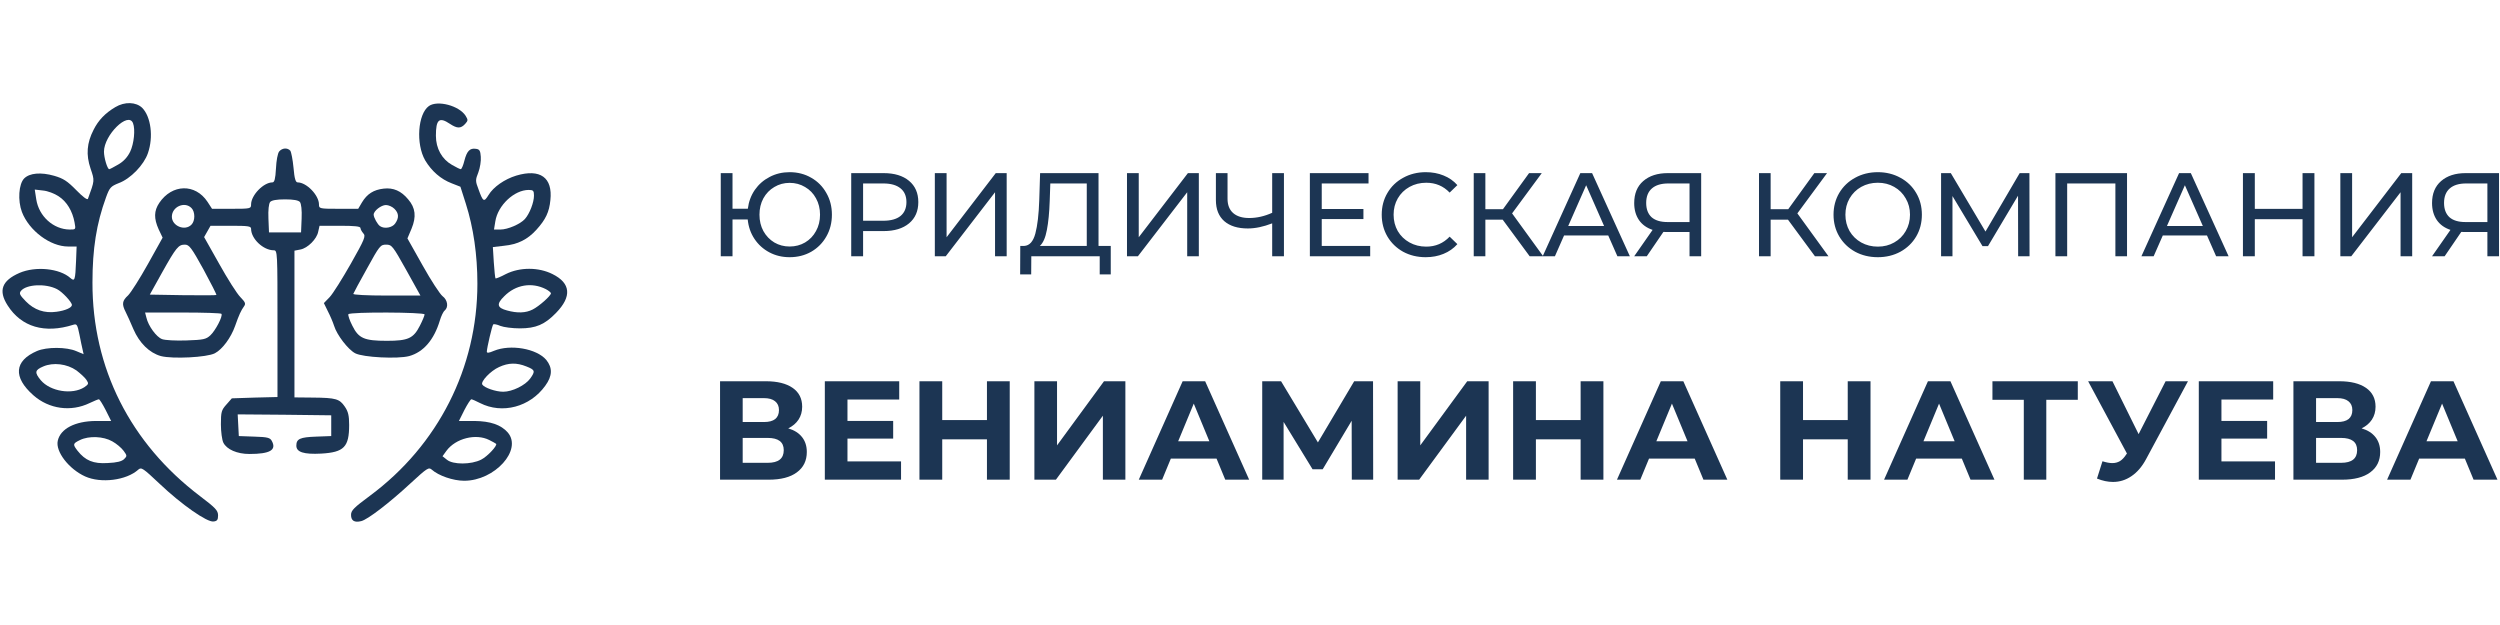 <?xml version="1.0" encoding="UTF-8"?> <svg xmlns="http://www.w3.org/2000/svg" width="1600" height="400" viewBox="0 0 1600 400" fill="none"> <g clip-path="url(#clip0_14_41)"> <mask id="mask0_14_41" style="mask-type:luminance" maskUnits="userSpaceOnUse" x="0" y="0" width="1600" height="400"> <path d="M1600 0H0V400H1600V0Z" fill="white"></path> </mask> <g mask="url(#mask0_14_41)"> <path d="M178.674 96.937C177.708 98.144 176.863 102.731 176.622 107.8C176.26 114.56 175.656 116.732 174.328 116.732C168.655 116.732 160.689 124.94 160.689 130.855C160.689 133.51 160.327 133.631 148.256 133.631H135.703L132.806 129.165C124.96 117.336 110.114 117.698 101.906 129.889C98.526 134.959 98.406 139.787 101.544 146.788L104.079 152.098L94.664 168.997C89.474 178.291 83.8 187.223 81.99 189.034C78.127 192.534 77.886 194.707 80.421 199.656C81.386 201.466 83.559 206.415 85.37 210.64C89.232 219.572 95.629 225.848 102.992 227.9C110.476 229.832 132.444 228.745 137.514 226.09C142.342 223.555 147.773 216.192 150.429 208.709C152.964 201.466 154.291 198.69 156.102 196.155C157.43 194.345 157.068 193.5 153.809 190.12C151.636 187.947 145.601 178.412 140.29 168.876L130.634 151.736L132.686 148.115L134.737 144.494H147.773C158.758 144.494 160.689 144.736 160.689 146.425C160.689 152.823 168.535 160.186 175.173 160.186C177.587 160.186 177.587 161.272 177.587 207.139V254.093L162.982 254.455L148.377 254.938L144.877 258.921C141.738 262.422 141.376 263.629 141.376 271.595C141.376 276.303 142.1 281.614 142.945 283.303C145.118 287.649 151.757 290.546 159.602 290.546C172.88 290.546 177.104 288.011 173.966 282.217C172.88 280.165 171.311 279.682 162.741 279.441L152.843 279.079L152.481 272.078L152.119 265.198L182.053 265.439L211.988 265.801V272.44V279.079L202.332 279.441C191.951 279.803 189.658 280.889 189.658 285.235C189.658 289.339 194.365 290.908 205.591 290.304C220.196 289.459 223.455 286.08 223.455 271.957C223.455 266.043 222.851 263.387 220.678 260.249C217.299 255.3 215.005 254.576 200.28 254.455L188.451 254.335V207.381V160.427L192.192 159.703C196.9 158.858 202.814 152.943 203.659 148.236L204.504 144.494H217.54C226.834 144.494 230.697 144.856 230.697 145.943C230.697 146.667 231.542 148.236 232.507 149.322C234.197 151.133 233.473 152.943 224.541 168.756C219.109 178.291 213.074 187.947 211.022 190.12L207.28 193.983L209.815 199.173C211.264 201.949 213.074 206.174 213.798 208.467C215.609 214.382 222.73 223.676 227.317 226.09C232.387 228.745 254.596 229.832 261.838 227.9C271.012 225.366 277.771 217.52 281.513 205.087C282.358 202.311 283.686 199.414 284.651 198.69C287.186 196.517 286.462 191.931 283.203 189.517C281.634 188.31 275.84 179.498 270.529 169.963L260.752 152.581L263.408 146.305C266.546 138.7 265.942 133.027 261.235 127.596C256.769 122.164 251.699 119.991 245.543 120.716C239.146 121.44 234.922 124.095 231.663 129.527L229.248 133.631H216.695C204.504 133.631 204.142 133.51 204.142 130.855C204.142 124.94 196.176 116.732 190.503 116.732C189.175 116.732 188.451 114.318 187.847 107.317C187.364 102.248 186.399 97.299 185.795 96.454C183.985 94.402 180.605 94.644 178.674 96.937ZM191.951 129.285C192.796 130.372 193.279 134.355 193.037 139.907L192.675 148.719H182.415H172.156L171.794 139.907C171.552 134.355 172.035 130.372 172.88 129.285C173.845 128.199 176.863 127.596 182.415 127.596C187.968 127.596 190.985 128.199 191.951 129.285ZM122.546 133.148C124.96 135.562 124.96 141.356 122.546 143.77C118.322 148.115 109.993 144.615 109.993 138.7C109.993 132.303 118.201 128.682 122.546 133.148ZM252.424 133.631C255.32 136.528 255.441 139.425 252.906 143.046C251.096 145.701 246.026 146.667 243.25 144.736C241.681 143.77 239.146 139.183 239.146 137.373C239.146 134.959 243.974 131.217 246.992 131.217C248.682 131.217 251.096 132.303 252.424 133.631ZM130.271 172.497C134.979 181.188 138.721 188.551 138.479 188.792C138.238 189.034 128.582 189.034 116.994 188.913L95.871 188.551L103.596 174.67C112.769 158.254 114.218 156.565 118.322 156.565C121.098 156.565 122.546 158.496 130.271 172.497ZM260.028 172.86L269.081 189.155H247.354C234.801 189.155 225.869 188.672 226.11 188.068C226.352 187.465 230.214 180.102 234.922 171.773C242.888 157.289 243.491 156.565 247.113 156.565C250.734 156.565 251.337 157.289 260.028 172.86ZM141.738 200.863C142.704 202.432 137.876 211.605 134.617 214.623C131.841 217.158 130.271 217.52 119.287 217.882C112.528 218.123 105.527 217.761 103.717 217.037C100.096 215.709 94.905 208.588 93.698 203.277L92.853 200.018H116.994C130.392 200.018 141.497 200.38 141.738 200.863ZM271.736 201.225C271.736 201.949 270.408 205.208 268.719 208.467C264.615 216.554 261.235 218.123 247.595 218.123C233.111 218.123 229.49 216.554 225.507 208.467C223.696 204.967 222.61 201.587 222.972 201.104C223.937 199.535 271.736 199.776 271.736 201.225Z" fill="#1C3553"></path> <path d="M274.512 67.847C267.391 72.917 266.063 92.109 272.098 102.61C276.202 109.49 282.117 114.68 289.118 117.336L294.67 119.509L298.17 130.493C302.998 145.701 305.533 163.083 305.533 181.55C305.533 235.384 280.427 284.873 236.853 317.221C226.593 324.825 224.662 326.636 224.662 329.533C224.662 333.275 226.834 334.602 231.18 333.516C235.284 332.551 249.285 321.808 262.804 309.255C273.426 299.478 274.392 298.874 276.323 300.564C280.668 304.427 289.962 307.686 297.084 307.686C316.638 307.686 334.502 287.89 324.967 276.785C320.621 271.837 313.862 269.543 303.602 269.422H293.704L297.205 262.422C299.136 258.68 301.188 255.542 301.671 255.542C302.154 255.542 304.688 256.628 307.223 257.956C321.466 265.198 339.21 260.49 348.987 246.851C353.573 240.574 353.694 235.384 349.59 230.314C343.434 223.072 326.656 220.175 316.155 224.521C312.775 225.969 311.568 226.09 311.568 225.004C311.689 222.348 314.948 208.346 315.672 207.622C316.034 207.26 318.086 207.622 320.259 208.588C322.432 209.433 327.984 210.157 332.692 210.157C342.951 210.157 348.624 207.743 355.867 200.259C366.126 189.758 365.282 181.188 353.573 175.394C344.641 170.928 332.692 170.928 323.759 175.394C320.38 177.205 317.362 178.412 317.121 178.171C316.879 177.929 316.397 173.222 316.034 167.911L315.431 158.134L322.552 157.289C331.364 156.444 337.64 153.306 343.313 147.029C349.228 140.511 351.521 135.683 352.246 128.078C353.815 113.594 345.728 107.8 330.398 112.387C322.915 114.68 315.793 119.629 312.655 124.819C309.758 129.527 309.154 129.286 306.257 121.198C304.205 115.887 304.205 115.163 306.137 110.335C307.223 107.438 307.947 102.972 307.706 100.317C307.464 96.454 306.861 95.489 304.568 95.247C300.705 94.644 298.774 96.695 297.205 102.851C296.48 105.869 295.394 108.283 294.911 108.283C294.428 108.283 291.894 107.076 289.238 105.507C282.841 101.886 278.978 95.006 278.978 86.918C278.978 76.417 281.03 74.607 288.031 79.314C292.618 82.332 294.911 82.332 297.687 79.314C299.619 77.141 299.619 76.779 297.929 74.003C293.704 67.606 280.065 63.985 274.512 67.847ZM341.744 125.182C341.744 129.527 338.968 136.769 335.951 140.149C333.054 143.408 324.967 146.908 320.259 146.908H316.155L317 141.718C318.569 131.458 329.07 121.56 338.365 121.56C341.262 121.56 341.744 122.043 341.744 125.182ZM349.349 185.051C351.159 186.016 352.608 187.223 352.608 187.706C352.608 189.275 345.003 196.035 340.899 198.087C336.433 200.38 331.002 200.501 324.484 198.69C318.086 197 317.604 194.586 322.673 189.637C330.036 182.154 340.296 180.464 349.349 185.051ZM336.916 234.539C342.469 236.712 342.71 237.557 339.33 242.264C336.192 246.609 327.863 250.713 322.07 250.713C317.241 250.713 309.999 248.179 308.672 246.127C307.464 244.195 313.982 237.315 319.414 234.901C325.449 232.125 330.64 232.004 336.916 234.539ZM313.138 281.614C315.31 282.7 317.241 283.786 317.483 284.028C318.569 284.993 312.051 292.115 307.947 294.167C301.55 297.426 289.962 297.426 286.1 294.287L283.203 291.994L285.738 288.494C291.652 280.527 304.568 277.268 313.138 281.614Z" fill="#1C3553"></path> <path d="M73.782 68.572C67.264 72.434 62.919 77.021 59.901 83.056C55.556 91.505 54.952 98.989 57.97 107.921C60.626 115.767 60.626 115.284 56.28 127.234C55.918 128.199 52.9 125.906 48.797 121.681C43.003 115.767 40.468 114.198 34.674 112.508C26.225 110.094 18.983 110.697 15.482 114.198C11.982 117.698 11.258 128.32 14.034 135.683C18.621 147.632 32.139 157.772 43.606 157.772H49.038L48.676 167.066C48.193 179.377 47.831 180.343 45.055 177.929C38.175 171.773 22.845 170.204 12.465 174.67C1.119 179.619 -1.175 186.016 4.86 195.431C13.672 209.312 28.639 213.657 46.865 207.864C49.159 207.139 49.521 207.622 50.849 214.14C51.573 218.003 52.538 222.348 52.9 223.917L53.504 226.693L48.917 224.762C42.641 221.986 29.846 221.986 23.69 224.641C9.085 230.918 8.24 241.419 21.397 253.007C31.415 261.818 45.417 263.749 57.367 257.956C60.143 256.628 62.798 255.542 63.281 255.542C63.764 255.542 65.695 258.68 67.626 262.422L71.127 269.422H61.229C48.072 269.543 38.657 274.371 36.968 282.096C35.398 288.976 44.089 300.202 54.47 304.909C64.609 309.496 80.904 307.444 88.508 300.564C90.439 298.874 91.405 299.478 102.148 309.617C116.27 323.015 132.565 334.361 136.669 333.758C138.962 333.516 139.566 332.671 139.566 329.895C139.566 326.757 137.997 325.067 128.099 317.583C83.318 283.665 59.056 235.505 59.177 180.826C59.177 159.22 61.712 143.166 67.868 126.268C70.161 119.991 70.885 119.267 75.955 117.215C83.559 114.439 92.129 105.507 94.664 98.023C98.285 87.643 96.595 74.727 91.043 69.054C87.06 65.192 79.817 64.95 73.782 68.572ZM85.128 78.831C86.698 82.815 85.732 91.988 83.318 97.058C81.628 100.558 79.093 103.334 75.713 105.265C72.817 106.955 70.282 108.283 69.92 108.283C68.713 108.283 66.54 100.92 66.54 97.058C66.54 86.436 82.111 71.106 85.128 78.831ZM37.571 125.664C42.761 129.044 46.382 135.079 47.71 142.321C48.555 146.908 48.555 146.908 44.572 146.908C34.191 146.788 24.897 138.459 23.207 127.596L22.242 121.319L27.432 121.923C30.45 122.164 34.916 123.854 37.571 125.664ZM36.485 185.051C39.864 186.74 46.02 193.379 46.02 195.19C46.02 196.88 41.796 198.811 36.123 199.535C28.398 200.621 21.88 198.328 16.569 192.896C12.585 188.792 12.103 187.827 13.43 186.137C16.931 181.912 29.242 181.309 36.485 185.051ZM48.917 237.074C51.452 239.005 54.349 241.661 55.315 243.109C56.884 245.523 56.763 245.885 53.987 247.816C46.262 252.765 32.26 250.593 26.104 243.35C22 238.402 22.242 236.832 27.673 234.539C34.071 231.763 42.882 232.849 48.917 237.074ZM71.851 282.458C74.506 283.907 77.645 286.562 79.093 288.494C81.386 291.632 81.386 291.873 79.455 293.805C78.007 295.253 74.868 296.098 68.954 296.339C59.781 296.943 54.59 294.77 49.641 288.494C46.503 284.39 46.503 283.907 51.211 281.614C56.884 278.837 66.178 279.199 71.851 282.458Z" fill="#1C3553"></path> <path d="M504.48 274.15C508.32 275.29 511.26 277.15 513.3 279.73C515.34 282.31 516.36 285.49 516.36 289.27C516.36 294.85 514.23 299.2 509.97 302.32C505.77 305.44 499.74 307 491.88 307H460.83V244H490.17C497.49 244 503.19 245.41 507.27 248.23C511.35 251.05 513.39 255.07 513.39 260.29C513.39 263.41 512.61 266.17 511.05 268.57C509.49 270.91 507.3 272.77 504.48 274.15ZM475.32 270.1H488.91C492.09 270.1 494.49 269.47 496.11 268.21C497.73 266.89 498.54 264.97 498.54 262.45C498.54 259.99 497.7 258.1 496.02 256.78C494.4 255.46 492.03 254.8 488.91 254.8H475.32V270.1ZM491.34 296.2C498.18 296.2 501.6 293.5 501.6 288.1C501.6 282.88 498.18 280.27 491.34 280.27H475.32V296.2H491.34ZM576.671 295.3V307H527.891V244H575.501V255.7H542.381V269.38H571.631V280.72H542.381V295.3H576.671ZM646.227 244V307H631.647V281.17H603.027V307H588.447V244H603.027V268.84H631.647V244H646.227ZM662.012 244H676.502V285.04L706.562 244H720.242V307H705.842V266.05L675.782 307H662.012V244ZM778.588 293.5H749.338L743.758 307H728.818L756.898 244H771.298L799.468 307H784.168L778.588 293.5ZM773.998 282.43L764.008 258.31L754.018 282.43H773.998ZM865.152 307L865.062 269.29L846.522 300.34H840.042L821.502 270.01V307H807.822V244H819.882L843.462 283.15L866.682 244H878.742L878.832 307H865.152ZM894.482 244H908.972V285.04L939.032 244H952.712V307H938.312V266.05L908.252 307H894.482V244ZM1026.18 244V307H1011.6V281.17H982.978V307H968.398V244H982.978V268.84H1011.6V244H1026.18ZM1084.62 293.5H1055.37L1049.79 307H1034.85L1062.93 244H1077.33L1105.5 307H1090.2L1084.62 293.5ZM1080.03 282.43L1070.04 258.31L1060.05 282.43H1080.03ZM1197.13 244V307H1182.55V281.17H1153.93V307H1139.35V244H1153.93V268.84H1182.55V244H1197.13ZM1255.57 293.5H1226.32L1220.74 307H1205.8L1233.88 244H1248.28L1276.45 307H1261.15L1255.57 293.5ZM1250.98 282.43L1240.99 258.31L1231 282.43H1250.98ZM1329.79 255.88H1309.63V307H1295.23V255.88H1275.16V244H1329.79V255.88ZM1400.3 244L1373.48 293.86C1370.9 298.66 1367.78 302.29 1364.12 304.75C1360.52 307.21 1356.59 308.44 1352.33 308.44C1349.03 308.44 1345.61 307.72 1342.07 306.28L1345.58 295.21C1348.1 295.99 1350.2 296.38 1351.88 296.38C1353.68 296.38 1355.3 295.96 1356.74 295.12C1358.18 294.22 1359.5 292.84 1360.7 290.98L1361.24 290.26L1336.4 244H1351.97L1368.71 277.84L1385.99 244H1400.3ZM1456.01 295.3V307H1407.23V244H1454.84V255.7H1421.72V269.38H1450.97V280.72H1421.72V295.3H1456.01ZM1511.44 274.15C1515.28 275.29 1518.22 277.15 1520.26 279.73C1522.3 282.31 1523.32 285.49 1523.32 289.27C1523.32 294.85 1521.19 299.2 1516.93 302.32C1512.73 305.44 1506.7 307 1498.84 307H1467.79V244H1497.13C1504.45 244 1510.15 245.41 1514.23 248.23C1518.31 251.05 1520.35 255.07 1520.35 260.29C1520.35 263.41 1519.57 266.17 1518.01 268.57C1516.45 270.91 1514.26 272.77 1511.44 274.15ZM1482.28 270.1H1495.87C1499.05 270.1 1501.45 269.47 1503.07 268.21C1504.69 266.89 1505.5 264.97 1505.5 262.45C1505.5 259.99 1504.66 258.1 1502.98 256.78C1501.36 255.46 1498.99 254.8 1495.87 254.8H1482.28V270.1ZM1498.3 296.2C1505.14 296.2 1508.56 293.5 1508.56 288.1C1508.56 282.88 1505.14 280.27 1498.3 280.27H1482.28V296.2H1498.3ZM1577.51 293.5H1548.26L1542.68 307H1527.74L1555.82 244H1570.22L1598.39 307H1583.09L1577.51 293.5ZM1572.92 282.43L1562.93 258.31L1552.94 282.43H1572.92Z" fill="#1C3553"></path> <path d="M505.364 110.192C510.481 110.192 515.092 111.383 519.196 113.764C523.3 116.095 526.517 119.337 528.848 123.492C531.229 127.596 532.42 132.232 532.42 137.4C532.42 142.568 531.229 147.229 528.848 151.384C526.517 155.488 523.3 158.731 519.196 161.112C515.092 163.443 510.481 164.608 505.364 164.608C500.601 164.608 496.269 163.569 492.368 161.492C488.467 159.415 485.3 156.552 482.868 152.904C480.436 149.256 478.992 145.101 478.536 140.44H468.808V164H461.284V110.8H468.808V133.6H478.612C479.169 129.091 480.664 125.063 483.096 121.516C485.579 117.969 488.745 115.208 492.596 113.232C496.447 111.205 500.703 110.192 505.364 110.192ZM505.364 157.768C509.012 157.768 512.305 156.907 515.244 155.184C518.233 153.411 520.564 150.979 522.236 147.888C523.959 144.797 524.82 141.301 524.82 137.4C524.82 133.499 523.959 130.003 522.236 126.912C520.564 123.821 518.233 121.415 515.244 119.692C512.305 117.919 509.012 117.032 505.364 117.032C501.767 117.032 498.499 117.919 495.56 119.692C492.621 121.415 490.291 123.821 488.568 126.912C486.896 130.003 486.06 133.499 486.06 137.4C486.06 141.301 486.896 144.797 488.568 147.888C490.291 150.979 492.621 153.411 495.56 155.184C498.499 156.907 501.767 157.768 505.364 157.768ZM565.528 110.8C572.419 110.8 577.84 112.447 581.792 115.74C585.744 119.033 587.72 123.568 587.72 129.344C587.72 135.12 585.744 139.655 581.792 142.948C577.84 146.241 572.419 147.888 565.528 147.888H552.38V164H544.78V110.8H565.528ZM565.3 141.276C570.113 141.276 573.787 140.263 576.32 138.236C578.853 136.159 580.12 133.195 580.12 129.344C580.12 125.493 578.853 122.555 576.32 120.528C573.787 118.451 570.113 117.412 565.3 117.412H552.38V141.276H565.3ZM598.292 110.8H605.816V151.84L637.28 110.8H644.272V164H636.824V123.036L605.284 164H598.292V110.8ZM710.882 157.388V175.628H703.814V164H660.038L659.962 175.628H652.894L652.97 157.388H655.554C658.898 157.185 661.254 154.551 662.622 149.484C663.99 144.367 664.826 137.172 665.13 127.9L665.662 110.8H703.054V157.388H710.882ZM671.818 128.584C671.565 136.083 670.957 142.289 669.994 147.204C669.082 152.119 667.588 155.513 665.51 157.388H695.53V117.412H672.198L671.818 128.584ZM721.272 110.8H728.796V151.84L760.26 110.8H767.252V164H759.804V123.036L728.264 164H721.272V110.8ZM821.722 110.8V164H814.198V142.948C808.574 145.127 803.381 146.216 798.618 146.216C792.133 146.216 787.092 144.645 783.494 141.504C779.948 138.363 778.174 133.879 778.174 128.052V110.8H785.622V127.216C785.622 131.168 786.813 134.208 789.194 136.336C791.626 138.464 795.046 139.528 799.454 139.528C804.369 139.528 809.284 138.413 814.198 136.184V110.8H821.722ZM876.923 157.388V164H838.315V110.8H875.859V117.412H845.915V133.752H872.591V140.212H845.915V157.388H876.923ZM912.424 164.608C907.104 164.608 902.29 163.443 897.984 161.112C893.728 158.731 890.384 155.488 887.952 151.384C885.52 147.229 884.304 142.568 884.304 137.4C884.304 132.232 885.52 127.596 887.952 123.492C890.384 119.337 893.753 116.095 898.06 113.764C902.366 111.383 907.18 110.192 912.5 110.192C916.654 110.192 920.454 110.901 923.9 112.32C927.345 113.688 930.284 115.74 932.716 118.476L927.776 123.264C923.773 119.059 918.782 116.956 912.804 116.956C908.852 116.956 905.28 117.843 902.088 119.616C898.896 121.389 896.388 123.847 894.564 126.988C892.79 130.079 891.904 133.549 891.904 137.4C891.904 141.251 892.79 144.747 894.564 147.888C896.388 150.979 898.896 153.411 902.088 155.184C905.28 156.957 908.852 157.844 912.804 157.844C918.732 157.844 923.722 155.716 927.776 151.46L932.716 156.248C930.284 158.984 927.32 161.061 923.824 162.48C920.378 163.899 916.578 164.608 912.424 164.608ZM961.73 140.592H950.634V164H943.186V110.8H950.634V133.904H961.882L978.602 110.8H986.734L967.734 136.564L987.646 164H978.982L961.73 140.592ZM1029.27 150.7H1001L995.15 164H987.322L1011.41 110.8H1018.94L1043.11 164H1035.13L1029.27 150.7ZM1026.61 144.62L1015.14 118.552L1003.66 144.62H1026.61ZM1088.75 110.8V164H1081.3V148.496H1066.64C1065.72 148.496 1065.04 148.471 1064.58 148.42L1053.94 164H1045.89L1057.67 147.128C1053.87 145.861 1050.96 143.759 1048.93 140.82C1046.9 137.831 1045.89 134.208 1045.89 129.952C1045.89 123.923 1047.81 119.236 1051.66 115.892C1055.57 112.497 1060.81 110.8 1067.4 110.8H1088.75ZM1053.56 129.876C1053.56 133.828 1054.7 136.868 1056.98 138.996C1059.32 141.073 1062.74 142.112 1067.24 142.112H1081.3V117.412H1067.7C1063.14 117.412 1059.64 118.476 1057.21 120.604C1054.78 122.732 1053.56 125.823 1053.56 129.876ZM1144.31 140.592H1133.21V164H1125.76V110.8H1133.21V133.904H1144.46L1161.18 110.8H1169.31L1150.31 136.564L1170.22 164H1161.56L1144.31 140.592ZM1201.81 164.608C1196.44 164.608 1191.6 163.443 1187.29 161.112C1182.98 158.731 1179.59 155.463 1177.11 151.308C1174.67 147.153 1173.46 142.517 1173.46 137.4C1173.46 132.283 1174.67 127.647 1177.11 123.492C1179.59 119.337 1182.98 116.095 1187.29 113.764C1191.6 111.383 1196.44 110.192 1201.81 110.192C1207.13 110.192 1211.94 111.383 1216.25 113.764C1220.55 116.095 1223.92 119.337 1226.35 123.492C1228.79 127.596 1230 132.232 1230 137.4C1230 142.568 1228.79 147.229 1226.35 151.384C1223.92 155.488 1220.55 158.731 1216.25 161.112C1211.94 163.443 1207.13 164.608 1201.81 164.608ZM1201.81 157.844C1205.71 157.844 1209.2 156.957 1212.29 155.184C1215.44 153.411 1217.89 150.979 1219.67 147.888C1221.49 144.747 1222.4 141.251 1222.4 137.4C1222.4 133.549 1221.49 130.079 1219.67 126.988C1217.89 123.847 1215.44 121.389 1212.29 119.616C1209.2 117.843 1205.71 116.956 1201.81 116.956C1197.9 116.956 1194.36 117.843 1191.17 119.616C1188.02 121.389 1185.54 123.847 1183.72 126.988C1181.94 130.079 1181.06 133.549 1181.06 137.4C1181.06 141.251 1181.94 144.747 1183.72 147.888C1185.54 150.979 1188.02 153.411 1191.17 155.184C1194.36 156.957 1197.9 157.844 1201.81 157.844ZM1291.61 164L1291.54 125.24L1272.31 157.54H1268.81L1249.58 125.468V164H1242.29V110.8H1248.52L1270.71 148.192L1292.6 110.8H1298.83L1298.91 164H1291.61ZM1361.3 110.8V164H1353.85V117.412H1322.99V164H1315.47V110.8H1361.3ZM1412.47 150.7H1384.19L1378.34 164H1370.51L1394.61 110.8H1402.13L1426.3 164H1418.32L1412.47 150.7ZM1409.81 144.62L1398.33 118.552L1386.85 144.62H1409.81ZM1481.23 110.8V164H1473.63V140.288H1443.08V164H1435.48V110.8H1443.08V133.676H1473.63V110.8H1481.23ZM1497.82 110.8H1505.35V151.84L1536.81 110.8H1543.8V164H1536.36V123.036L1504.82 164H1497.82V110.8ZM1599.38 110.8V164H1591.93V148.496H1577.26C1576.35 148.496 1575.67 148.471 1575.21 148.42L1564.57 164H1556.51L1568.29 147.128C1564.49 145.861 1561.58 143.759 1559.55 140.82C1557.53 137.831 1556.51 134.208 1556.51 129.952C1556.51 123.923 1558.44 119.236 1562.29 115.892C1566.19 112.497 1571.43 110.8 1578.02 110.8H1599.38ZM1564.19 129.876C1564.19 133.828 1565.33 136.868 1567.61 138.996C1569.94 141.073 1573.36 142.112 1577.87 142.112H1591.93V117.412H1578.33C1573.77 117.412 1570.27 118.476 1567.84 120.604C1565.41 122.732 1564.19 125.823 1564.19 129.876Z" fill="#1C3553"></path> </g> </g> <defs> <clipPath id="clip0_14_41"> <rect width="1600" height="400" fill="white"></rect> </clipPath> </defs> </svg> 
